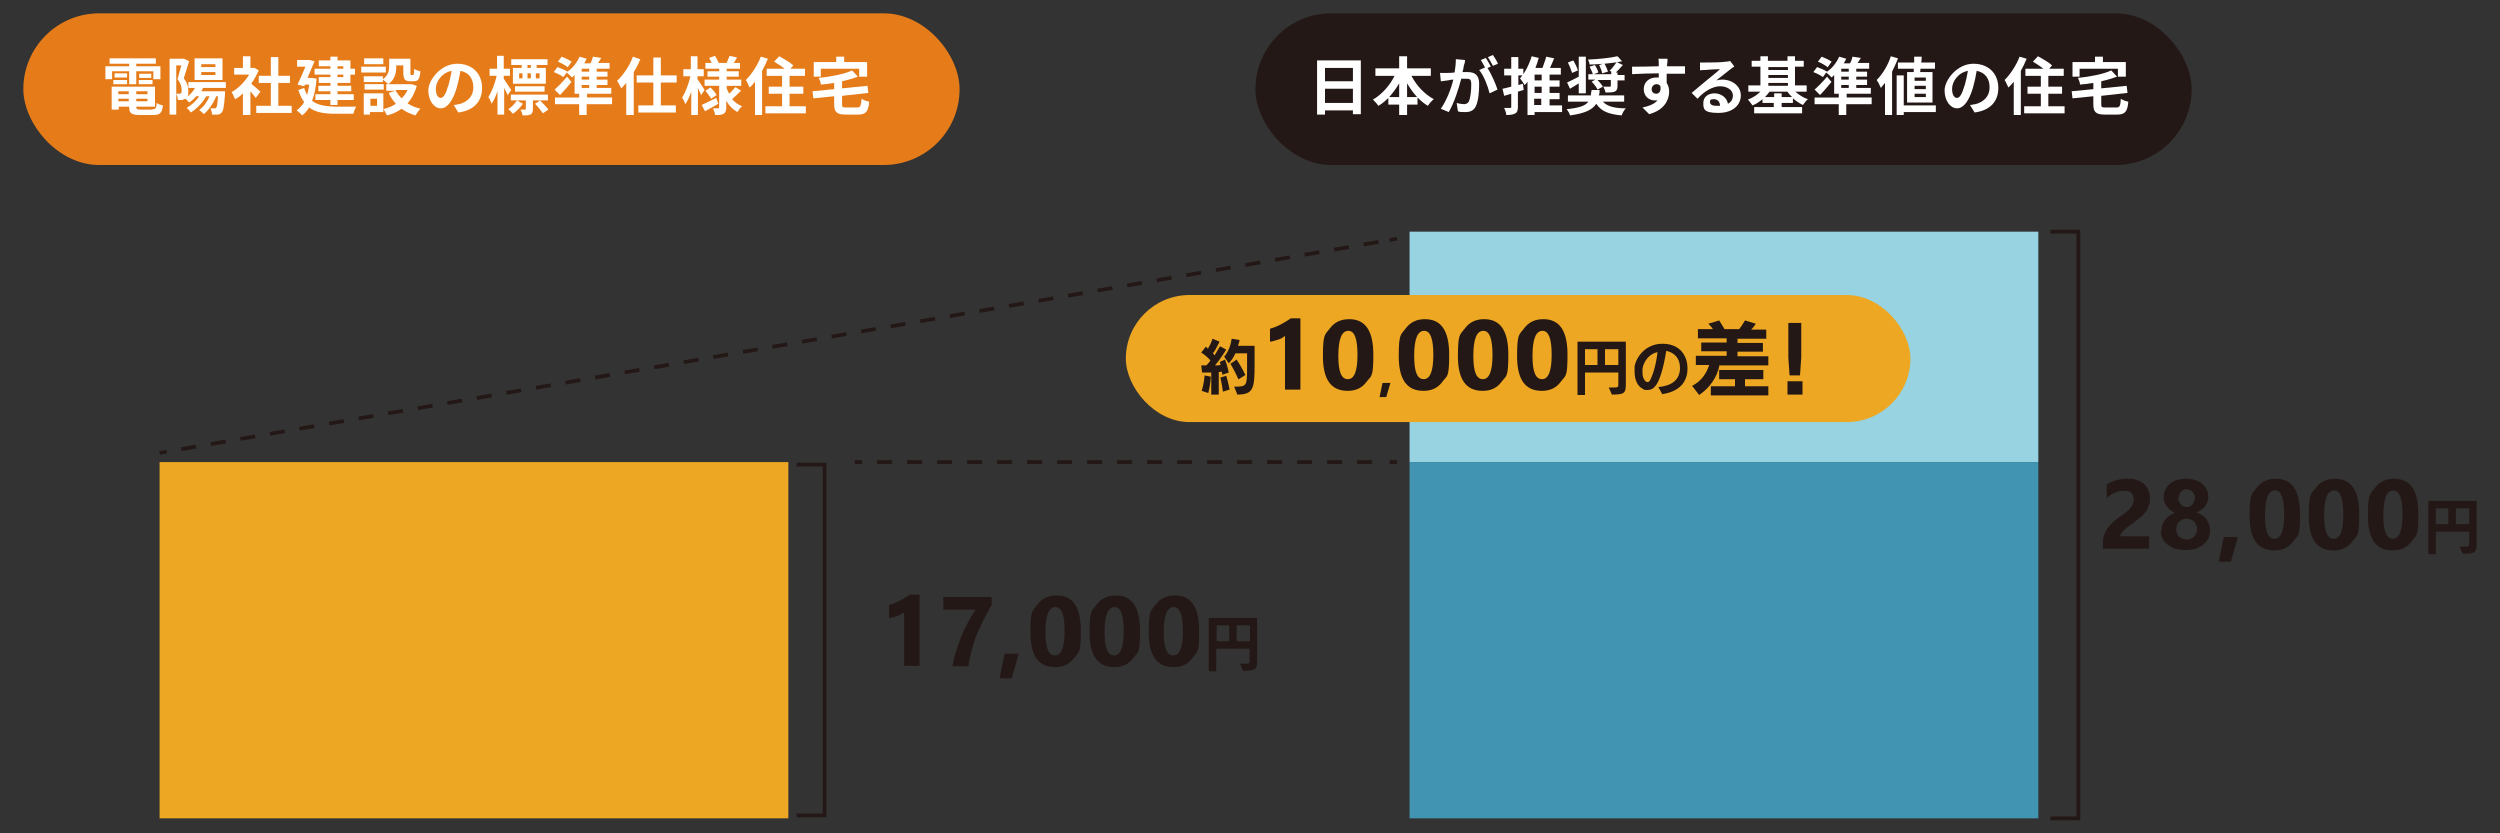 <?xml version="1.0" encoding="UTF-8"?>
<svg xmlns="http://www.w3.org/2000/svg" version="1.1" viewBox="0 0 600 200">
  <rect x="0" y="0" width="600" height="200" fill="#333333" stroke="none"/>
  <defs>
    <style>
      .cls-1 {
        stroke-dasharray: 3.6 3.6;
      }

      .cls-1, .cls-2, .cls-3 {
        fill: none;
        stroke: #231815;
        stroke-miterlimit: 10;
        stroke-width: .9px;
      }

      .cls-4 {
        fill: #231815;
      }

      .cls-5 {
        fill: #fff;
      }

      .cls-6 {
        fill: #97d3e0;
      }

      .cls-3 {
        stroke-dasharray: 3.6 3.6;
      }

      .cls-7 {
        fill: #eda722;
      }

      .cls-8 {
        fill: #4195b2;
      }

      .cls-9 {
        fill: #e67c19;
      }
    </style>
  </defs>
  <!-- Generator: Adobe Illustrator 28.7.1, SVG Export Plug-In . SVG Version: 1.2.0 Build 142)  -->
  <g>
    <g id="_レイヤー_1" data-name="レイヤー_1">
      <g>
        <g>
          <path class="cls-4" d="M220.7,142.8v17h-3.7v-12.9c-.2.2-.4.3-.7.5-.3.2-.6.3-.9.4-.3.1-.6.2-1,.3s-.7.2-1,.2v-3.1c1-.3,1.8-.6,2.7-1.1s1.6-.9,2.3-1.4h2.2Z"/>
          <path class="cls-4" d="M237.9,145.3c-.7,1.3-1.4,2.6-2,3.8s-1.1,2.3-1.6,3.5c-.4,1.1-.8,2.3-1.1,3.5-.3,1.2-.6,2.4-.8,3.8h-3.8c.2-1.3.5-2.5.9-3.7s.8-2.4,1.2-3.5c.5-1.1,1-2.2,1.6-3.3s1.2-2.1,1.8-3.1h-7.7v-3h11.6v2.1Z"/>
          <path class="cls-4" d="M244.5,156.9l-1.7,5.9h-2.9l1.2-5.9h3.4Z"/>
          <path class="cls-4" d="M253.2,160.1c-4,0-5.9-2.8-5.9-8.3s.5-5.1,1.6-6.6c1.1-1.5,2.6-2.3,4.7-2.3,3.9,0,5.8,2.8,5.8,8.5s-.5,5-1.6,6.5c-1.1,1.5-2.6,2.2-4.5,2.2ZM253.3,145.7c-1.6,0-2.4,2-2.4,6s.8,5.6,2.3,5.6,2.3-1.9,2.3-5.8-.7-5.8-2.2-5.8Z"/>
          <path class="cls-4" d="M267.4,160.1c-4,0-5.9-2.8-5.9-8.3s.5-5.1,1.6-6.6c1.1-1.5,2.6-2.3,4.7-2.3,3.9,0,5.8,2.8,5.8,8.5s-.5,5-1.6,6.5c-1.1,1.5-2.6,2.2-4.5,2.2ZM267.5,145.7c-1.6,0-2.4,2-2.4,6s.8,5.6,2.3,5.6,2.3-1.9,2.3-5.8-.7-5.8-2.2-5.8Z"/>
          <path class="cls-4" d="M281.6,160.1c-4,0-5.9-2.8-5.9-8.3s.5-5.1,1.6-6.6c1.1-1.5,2.6-2.3,4.7-2.3,3.9,0,5.8,2.8,5.8,8.5s-.5,5-1.6,6.5c-1.1,1.5-2.6,2.2-4.5,2.2ZM281.7,145.7c-1.6,0-2.4,2-2.4,6s.8,5.6,2.3,5.6,2.3-1.9,2.3-5.8-.7-5.8-2.2-5.8Z"/>
          <path class="cls-4" d="M298.4,161.1l-.8-1.8h.7c1.6,0,1.6,0,1.6-.9v-2.7h-8v5.4h-1.8v-12.8h11.6v9.7c0,2.5,0,3-3.3,3ZM295,150.1h-3v3.8h3v-3.8ZM300,150.1h-3.2v3.8h3.2v-3.8Z"/>
        </g>
        <g>
          <path class="cls-4" d="M508.7,128.7h7.1v3h-11.1v-1.3c0-.9.1-1.6.4-2.3.3-.7.6-1.3,1.1-1.8.4-.5.9-1,1.4-1.4.5-.4,1-.8,1.5-1.1.5-.3.9-.7,1.3-1,.4-.3.7-.6.9-.9.3-.3.4-.6.6-1,.1-.3.2-.7.2-1,0-.7-.2-1.2-.6-1.6s-1-.5-1.8-.5c-1.4,0-2.8.6-4.1,1.7v-3.2c1.4-.9,3.1-1.4,4.9-1.4s1.6.1,2.3.3c.7.2,1.2.5,1.7.9.5.4.8.9,1.1,1.5.2.6.4,1.2.4,2s-.1,1.4-.4,2c-.2.6-.5,1.1-.9,1.6-.4.5-.8.9-1.4,1.3-.5.4-1,.8-1.6,1.2-.4.3-.7.5-1.1.8-.3.3-.6.5-.9.8-.3.3-.5.5-.6.7-.2.2-.2.5-.2.7Z"/>
          <path class="cls-4" d="M518.8,127.3c0-.5,0-.9.2-1.3.1-.4.3-.8.6-1.2.3-.4.6-.7,1-1,.4-.3.9-.5,1.4-.7-.8-.4-1.5-1-2-1.6s-.7-1.4-.7-2.2.1-1.2.4-1.8.6-1,1.1-1.4,1-.7,1.7-.9c.7-.2,1.4-.3,2.1-.3s1.5.1,2.2.3c.7.2,1.2.5,1.7.9s.8.9,1.1,1.4.4,1.1.4,1.7-.2,1.5-.7,2.2c-.5.6-1.2,1.2-2.1,1.6.5.2,1,.4,1.4.7.4.3.8.6,1,1s.5.8.6,1.2c.1.4.2.9.2,1.4,0,.7-.1,1.4-.4,1.9-.3.6-.7,1.1-1.2,1.5-.5.4-1.1.7-1.9,1-.7.2-1.5.3-2.4.3s-1.6-.1-2.4-.3c-.7-.2-1.3-.6-1.9-1-.5-.4-.9-.9-1.2-1.5-.3-.6-.4-1.2-.4-1.9ZM522.3,127c0,.4,0,.7.2,1,.1.3.3.6.5.8.2.2.5.4.8.5s.6.2,1,.2.7,0,1-.2.6-.3.8-.5c.2-.2.4-.5.5-.8.1-.3.2-.6.2-1s0-.6-.2-1c-.1-.3-.3-.6-.5-.8-.2-.2-.5-.4-.8-.5-.3-.1-.6-.2-1-.2s-.7,0-1,.2-.6.3-.8.5c-.2.2-.4.5-.5.8-.1.3-.2.6-.2,1ZM522.8,119.6c0,.3,0,.6.2.8s.2.5.4.7.4.3.6.4c.2.1.5.2.8.2s.5,0,.8-.2c.2-.1.5-.3.6-.5s.3-.4.4-.7.2-.5.2-.8,0-.6-.2-.8c-.1-.3-.2-.5-.4-.7s-.4-.3-.6-.4c-.2-.1-.5-.2-.8-.2s-.6,0-.8.2c-.2.1-.5.3-.6.5s-.3.4-.4.7c0,.3-.1.5-.1.8Z"/>
          <path class="cls-4" d="M537.1,128.9l-1.7,5.9h-2.9l1.2-5.9h3.4Z"/>
          <path class="cls-4" d="M545.8,132.1c-4,0-5.9-2.8-5.9-8.3s.5-5.1,1.6-6.6c1.1-1.5,2.6-2.3,4.7-2.3,3.9,0,5.8,2.8,5.8,8.5s-.5,5-1.6,6.5c-1.1,1.5-2.6,2.2-4.5,2.2ZM546,117.7c-1.6,0-2.4,2-2.4,6s.8,5.6,2.3,5.6,2.3-1.9,2.3-5.8-.7-5.8-2.2-5.8Z"/>
          <path class="cls-4" d="M560,132.1c-4,0-5.9-2.8-5.9-8.3s.5-5.1,1.6-6.6c1.1-1.5,2.6-2.3,4.7-2.3,3.9,0,5.8,2.8,5.8,8.5s-.5,5-1.6,6.5c-1.1,1.5-2.6,2.2-4.5,2.2ZM560.2,117.7c-1.6,0-2.4,2-2.4,6s.8,5.6,2.3,5.6,2.3-1.9,2.3-5.8-.7-5.8-2.2-5.8Z"/>
          <path class="cls-4" d="M574.2,132.1c-4,0-5.9-2.8-5.9-8.3s.5-5.1,1.6-6.6c1.1-1.5,2.6-2.3,4.7-2.3,3.9,0,5.8,2.8,5.8,8.5s-.5,5-1.6,6.5c-1.1,1.5-2.6,2.2-4.5,2.2ZM574.4,117.7c-1.6,0-2.4,2-2.4,6s.8,5.6,2.3,5.6,2.3-1.9,2.3-5.8-.7-5.8-2.2-5.8Z"/>
          <path class="cls-4" d="M591.1,133l-.8-1.8h.7c1.6,0,1.6,0,1.6-.9v-2.7h-8v5.4h-1.8v-12.8h11.6v9.7c0,2.5,0,3-3.3,3ZM587.6,122h-3v3.8h3v-3.8ZM592.6,122h-3.2v3.8h3.2v-3.8Z"/>
        </g>
        <rect class="cls-7" x="38.3" y="110.9" width="150.9" height="85.5"/>
        <polyline class="cls-2" points="492.1 55.6 498.8 55.6 498.8 196.4 492.1 196.4"/>
        <polyline class="cls-2" points="191.2 111.5 197.9 111.5 197.9 195.7 191.2 195.7"/>
        <g>
          <line class="cls-2" x1="205.1" y1="110.9" x2="206.9" y2="110.9"/>
          <line class="cls-3" x1="210.5" y1="110.9" x2="331.7" y2="110.9"/>
          <line class="cls-2" x1="333.5" y1="110.9" x2="335.3" y2="110.9"/>
        </g>
        <g>
          <rect class="cls-6" x="338.3" y="55.6" width="150.9" height="55.3"/>
          <rect class="cls-8" x="338.3" y="110.9" width="150.9" height="85.5"/>
        </g>
        <rect class="cls-9" x="5.6" y="3.2" width="224.7" height="36.4" rx="18.2" ry="18.2"/>
        <g>
          <path class="cls-5" d="M26.9,19h-1.6v-3.1h5.7v-.6h-4.7v-1.3h11.1v1.3h-4.7v.6h5.8v3.1h-1.7v-1.9h-4.1v3.1h-1.7v-3.1h-4.1v1.9ZM36.6,26.2c.8,0,.9-.2,1-1.5.4.3,1,.5,1.5.6-.2,1.8-.7,2.3-2.3,2.3h-3.2c-2.1,0-2.6-.4-2.6-2h0s-2.5,0-2.5,0v.7h-1.7v-5.5h10.4v4.8h-4.5c0,.6.2.7,1.1.7h2.8ZM27.2,19.2h3.3v1h-3.3v-1ZM30.5,18.6h-3v-1h3v1ZM28.4,21.9v.7h2.5v-.7h-2.5ZM30.9,24.3v-.6h-2.5v.6h2.5ZM35.4,21.9h-2.7v.7h2.7v-.7ZM35.4,24.3v-.6h-2.7v.6h2.7ZM36.3,17.7v1h-2.9v-1h2.9ZM33.3,19.2h3.3v1h-3.3v-1Z"/>
          <path class="cls-5" d="M48.7,21.2c-.1.2-.2.5-.4.7h5.7v.6c-.2,2.9-.4,4.1-.8,4.5-.3.3-.6.5-.9.5-.3,0-.9,0-1.4,0,0-.5-.2-1.1-.4-1.5.4,0,.8,0,1,0s.3,0,.4-.2c.2-.2.3-.9.4-2.7h-.4c-.7,1.7-1.8,3.3-3,4.3-.2-.3-.8-.8-1.1-1,1.1-.8,1.9-1.9,2.5-3.3h-.8c-.9,1.6-2.3,3-3.7,3.9-.2-.3-.7-.9-1-1.1,1.2-.7,2.3-1.7,3-2.8h-.7c-.5.6-1.1,1.1-1.7,1.5-.2-.2-.6-.7-.9-.9-.2.1-.5.2-.8.3-.3,0-.6,0-1,0,0-.4-.2-1.1-.4-1.5.3,0,.5,0,.7,0,.2,0,.3,0,.4-.1.2-.1.2-.4.2-.8,0-.7-.2-1.6-1-2.6.3-.9.6-2.3.9-3.3h-1.2v11.8h-1.6v-13.4h3.5c0,0,1.2.6,1.2.6-.4,1.3-.9,2.9-1.3,4.1.9,1.1,1.1,2.2,1.1,3s0,1-.2,1.4c.7-.6,1.4-1.3,1.8-2.1h-1.6v-1.4h9v1.4h-5.7ZM53.4,19.2h-6.7v-5.2h6.7v5.2ZM51.7,15.4h-3.4v.7h3.4v-.7ZM51.7,17.3h-3.4v.7h3.4v-.7Z"/>
          <path class="cls-5" d="M61.4,23.5c-.3-.4-.8-1-1.3-1.6v5.7h-1.8v-5.2c-.6.6-1.2,1.1-1.9,1.4-.2-.5-.6-1.4-.8-1.7,1.6-.9,3.2-2.5,4.2-4.2h-3.6v-1.6h2.1v-2.8h1.8v2.8h1c0,0,1,.6,1,.6-.5,1.1-1.1,2.2-1.8,3.2.7.6,1.9,1.6,2.2,1.9l-1.1,1.5ZM70,25.4v1.7h-8.5v-1.7h3.5v-5.5h-2.9v-1.7h2.9v-4.5h1.8v4.5h2.8v1.7h-2.8v5.5h3.2Z"/>
          <path class="cls-5" d="M76,18.8c-.2,2.2-.5,3.9-1.1,5.4,1.4,1.1,3.3,1.3,5.5,1.4.9,0,3.9,0,5.1,0-.3.4-.6,1.3-.7,1.7h-4.4c-2.5,0-4.6-.3-6.2-1.5-.5.8-1,1.4-1.7,1.9-.3-.4-1-1-1.3-1.2.7-.5,1.3-1.2,1.8-2-.6-.8-1-1.7-1.4-2.9l1.4-.5c.2.7.5,1.2.7,1.7.2-.8.4-1.6.5-2.5h-1l-.2.4-1.6-.4c.6-1.3,1.4-3,1.9-4.3h-2v-1.6h3c0,0,1.2.3,1.2.3-.5,1.2-1.1,2.6-1.7,4h1.1s1.1.2,1.1.2ZM79.3,15.9h-2.8v-1.4h2.8v-.9h1.7v.9h3.1v2h1.1v1.4h-1.1v2h-3.1v.7h3.3v1.3h-3.3v.7h3.9v1.4h-3.9v1.2h-1.7v-1.2h-3.6v-1.4h3.6v-.7h-2.9v-1.3h2.9v-.7h-2.8v-1.4h2.8v-.6h-3.8v-1.4h3.8v-.6ZM81,15.9v.6h1.4v-.6h-1.4ZM82.4,17.9h-1.4v.6h1.4v-.6Z"/>
          <path class="cls-5" d="M92.6,17.4h-5.9v-1.4h5.9v1.4ZM100.1,20.4c-.5,1.8-1.3,3.3-2.3,4.4.9.6,1.9,1,3.1,1.3-.4.4-.9,1.1-1.2,1.6-1.3-.4-2.4-.9-3.3-1.6-1,.7-2.2,1.3-3.5,1.6-.2-.4-.6-1.1-.9-1.6v.8h-3.2v.6h-1.5v-5.1h4.7v3.8c1.1-.3,2.2-.7,3-1.3-.7-.8-1.3-1.6-1.7-2.6l1.5-.5h-2.1v-1.6h.5c-.3-.3-.9-.8-1.3-1.1v.6h-4.6v-1.4h4.6v.7c1.3-.9,1.5-2.1,1.5-3.1v-1.8h5.1v3.4c0,.4,0,.5.2.5h.4c.2,0,.3-.2.3-1.5.3.3,1,.5,1.5.6-.2,1.9-.5,2.4-1.6,2.4h-.9c-1.2,0-1.6-.5-1.6-2v-1.8h-1.7v.3c0,1.4-.3,3.1-1.9,4.2h5.6c0,0,1.2.4,1.2.4ZM92.1,21.5h-4.6v-1.3h4.6v1.3ZM92,15.4h-4.6v-1.4h4.6v1.4ZM90.5,23.7h-1.6v1.7h1.6v-1.7ZM94.9,21.6c.4.8.9,1.4,1.5,2,.6-.6,1.1-1.3,1.4-2h-2.9Z"/>
          <path class="cls-5" d="M108.8,25.2c.6,0,1-.2,1.4-.2,1.9-.5,3.4-1.8,3.4-4s-1.1-3.6-3.1-4c-.2,1.3-.5,2.7-.9,4.1-.9,3-2.2,4.9-3.8,4.9s-3-1.8-3-4.3,3-6.4,6.9-6.4,6,2.6,6,5.8-1.9,5.4-5.7,5.9l-1.1-1.8ZM107.6,20.6c.3-1.1.6-2.4.8-3.6-2.5.5-3.8,2.7-3.8,4.3s.6,2.2,1.2,2.2,1.2-.9,1.8-3Z"/>
          <path class="cls-5" d="M121.9,23c-.2-.5-.5-1.2-.9-1.9v6.4h-1.6v-5.6c-.4,1.2-.9,2.2-1.4,3-.2-.5-.5-1.2-.8-1.6.8-1.2,1.6-3.3,2-5.1h-1.7v-1.7h1.8v-3.1h1.6v3.1h1.5v1.7h-1.5v.7c.4.6,1.5,2.3,1.8,2.7l-.9,1.3ZM125.5,24.9c-.6.9-1.5,1.8-2.4,2.4-.3-.3-.7-.8-1.1-1.1.8-.5,1.6-1.4,2.1-2.1l1.4.8ZM127.9,24v2.1c0,.7-.1,1.1-.6,1.4-.5.2-1.1.2-1.9.2,0-.5-.3-1-.5-1.4.5,0,1,0,1.1,0,.2,0,.2,0,.2-.2v-2h-3.6v-1.4h8.9v1.4h-3.6ZM125.2,15.6h-2.5v-1.4h8.7v1.4h-2.6v.7h2.2v3.8h-7.9v-3.8h2.1v-.7ZM123.6,22v-1.3h7.1v1.3h-7.1ZM124.6,18.8h.8v-1.2h-.8v1.2ZM126.6,17.6v1.2h.8v-1.2h-.8ZM127.4,15.6h-.8v.7h.8v-.7ZM129.6,24.1c.7.7,1.6,1.6,2,2.2l-1.3.9c-.4-.6-1.2-1.6-1.9-2.3l1.3-.8ZM129.5,17.6h-.9v1.2h.9v-1.2Z"/>
          <path class="cls-5" d="M146.8,25h-6v2.6h-1.8v-2.6h-5.8v-1.6h5.8v-.9h-1.1v-4.5c-.2.2-.4.4-.6.6-.3-.3-.9-.9-1.3-1.2l-.8,1.1c-.5-.4-1.5-.9-2.3-1.2l.9-1.2c.8.3,1.8.7,2.4,1.1h0c1.2-.8,2.3-2.2,2.9-3.6l1.7.5c-.2.4-.4.8-.6,1.1h1.5c.3-.5.5-1.1.6-1.6l2,.3c-.3.4-.5.9-.8,1.2h2.8v1.4h-3.1v.7h2.6v1.2h-2.6v.7h2.6v1.3h-2.6v.7h3.5v1.4h-5.8v.9h6v1.6ZM137.2,19.6c-.9,1.1-1.8,2.2-2.8,3.2l-1.3-1.3c.8-.7,2-1.9,3-3.1l1,1.2ZM136.2,16.1c-.5-.4-1.5-1-2.3-1.3l.9-1.2c.8.3,1.8.8,2.4,1.2l-1,1.4ZM141.4,16.5h-1.8v.7h1.8v-.7ZM141.4,18.4h-1.8v.7h1.8v-.7ZM139.6,21.1h1.8v-.7h-1.8v.7Z"/>
          <path class="cls-5" d="M153.7,14.1c-.4,1.1-.9,2.1-1.6,3.2v10.3h-1.8v-7.7c-.4.5-.8.9-1.2,1.3-.2-.4-.7-1.4-1-1.8,1.5-1.4,3-3.6,3.8-5.8l1.7.6ZM158.6,19.8v5.5h3.6v1.7h-9v-1.7h3.6v-5.5h-4v-1.7h4v-4.3h1.8v4.3h3.8v1.7h-3.8Z"/>
          <path class="cls-5" d="M168.3,22.9c-.2-.4-.5-1.1-.8-1.8v6.5h-1.6v-5.6c-.4,1.2-.9,2.2-1.4,3-.2-.5-.5-1.2-.8-1.6.8-1.2,1.6-3.3,2-5.1h-1.7v-1.7h1.8v-3.1h1.6v3.1h1.5v1.7h-1.5v.7c.4.6,1.5,2.2,1.7,2.6l-.9,1.3ZM172.4,24.9c-1.1.6-2.2,1.3-3.2,1.8l-.8-1.5c.9-.4,2.2-1.1,3.5-1.7l.5,1.4ZM177.7,21.9c-.6.6-1.4,1.4-2,1.9.6.7,1.4,1.3,2.4,1.7-.4.3-.9,1-1.1,1.4-1.1-.6-2-1.5-2.7-2.7v1.6c0,.8-.2,1.2-.6,1.5-.5.3-1.2.3-2.1.3,0-.5-.3-1.2-.5-1.6.5,0,1.1,0,1.3,0s.2,0,.2-.3v-5.1h-3.5v-1.5h3.5v-.7h-2.8v-1.3h2.8v-.6h-3.3v-1.4h1.5c-.2-.4-.4-.8-.6-1.2l1.4-.5c.3.5.7,1.2.9,1.7h1.9c.2-.5.5-1.2.7-1.7l1.8.4c-.3.5-.5.9-.8,1.3h1.5v1.4h-3.2v.6h2.9v1.3h-2.9v.7h3.5v1.5h-3.5v.6c.2.5.4.9.6,1.3.5-.5,1.1-1.1,1.5-1.6l1.4.9ZM170.5,21c.6.5,1.2,1.3,1.5,1.8l-1.3.9c-.3-.5-.9-1.3-1.4-1.9l1.2-.8Z"/>
          <path class="cls-5" d="M184.3,14.1c-.4,1-.9,2-1.4,2.9v10.6h-1.7v-8c-.4.5-.8,1-1.3,1.4-.2-.4-.6-1.4-.9-1.8,1.4-1.4,2.8-3.5,3.6-5.6l1.7.5ZM193.4,25.5v1.7h-9.7v-1.7h4v-3h-3.2v-1.7h3.2v-2.6h-3.7v-1.7h4.3c-.7-.6-1.7-1.2-2.5-1.7l1.2-1.3c1.1.6,2.7,1.5,3.4,2.2l-.7.8h3.5v1.7h-3.7v2.6h3.3v1.7h-3.3v3h3.9Z"/>
          <path class="cls-5" d="M205.7,25.8c.8,0,.9-.3,1.1-2.1.4.3,1.2.6,1.8.7-.2,2.4-.8,3.1-2.7,3.1h-2.9c-2.2,0-2.8-.6-2.8-2.5v-1.9l-5,.5-.2-1.7,5.2-.5v-1.5c-1.1.2-2.1.3-3.2.4,0-.5-.3-1.2-.5-1.6,2.9-.3,6.1-.9,8-1.8l1.4,1.5c-1.1.4-2.4.8-3.8,1.1v1.7l6.1-.6.2,1.7-6.3.7v2c0,.7.1.8,1,.8h2.6ZM197.1,18.4h-1.8v-3.5h5.4v-1.3h1.9v1.3h5.5v3.5h-1.9v-1.9h-9.2v1.9Z"/>
        </g>
        <rect class="cls-4" x="301.3" y="3.2" width="224.7" height="36.4" rx="18.2" ry="18.2"/>
        <g>
          <path class="cls-5" d="M326.6,14.4v13h-1.9v-.9h-6.7v1h-1.9v-13h10.5ZM318,16.3v3.2h6.7v-3.2h-6.7ZM324.7,24.7v-3.4h-6.7v3.4h6.7Z"/>
          <path class="cls-5" d="M338.8,18.3c1.2,2.3,3.1,4.3,5.3,5.5-.5.4-1.1,1.1-1.4,1.6-.9-.5-1.7-1.2-2.5-2v1.7h-2.5v2.5h-1.9v-2.5h-2.6v-1.6c-.7.7-1.5,1.4-2.4,1.9-.3-.5-.9-1.1-1.3-1.5,2.1-1.2,4-3.3,5.2-5.7h-4.6v-1.8h5.7v-2.9h1.9v2.9h5.7v1.8h-4.6ZM335.8,23.3v-3.3c-.7,1.2-1.5,2.3-2.4,3.3h2.4ZM340.1,23.3c-.9-1-1.7-2.1-2.4-3.3v3.3h2.4Z"/>
          <path class="cls-5" d="M351.6,14.6c0,.4-.2.9-.3,1.2,0,.5-.2,1-.3,1.5.5,0,1,0,1.3,0,1.6,0,2.7.7,2.7,2.8s-.2,4.1-.8,5.4c-.5,1-1.3,1.4-2.5,1.4s-1.3,0-1.8-.2l-.3-2c.6.2,1.4.3,1.8.3s.9-.2,1.1-.6c.4-.8.6-2.6.6-4.1s-.5-1.4-1.4-1.4-.6,0-1,0c-.6,2.3-1.7,5.8-3,8l-1.9-.8c1.4-2,2.5-4.9,3-7-.5,0-1,.1-1.3.2-.4,0-1.2.2-1.7.2l-.2-2c.5,0,1,0,1.6,0,.5,0,1.2,0,1.9-.1.2-1.1.3-2.2.3-3.2l2.2.2ZM357,16.3c.9,1.4,2,3.9,2.4,5.2l-1.9.9c-.4-1.7-1.4-4.3-2.5-5.6l1.4-.6c-.3-.6-.7-1.3-1-1.8l1.2-.5c.4.6.9,1.5,1.2,2.1l-.8.3ZM358.3,15.8c-.3-.6-.8-1.5-1.2-2.1l1.2-.5c.4.6,1,1.5,1.2,2.1l-1.2.5Z"/>
          <path class="cls-5" d="M365.6,21.6c-.4.1-.9.3-1.3.4v3.6c0,.9-.2,1.4-.6,1.6-.5.3-1.2.4-2.2.4,0-.5-.3-1.3-.5-1.7.6,0,1.2,0,1.4,0,.2,0,.3,0,.3-.3v-3.1l-1.7.5-.4-1.7c.6-.1,1.3-.3,2.1-.5v-2.7h-1.7v-1.6h1.7v-2.8h1.7v2.8h1.2v1.6h-1.2v2.3l1.1-.3.2,1.6ZM374.7,26.9h-6.4v.7h-1.7v-8c-.2.3-.4.6-.7.8-.2-.4-.8-1.2-1.1-1.6,1.2-1.3,2.2-3.3,2.8-5.3l1.7.4c-.2.8-.5,1.6-.8,2.4h1.7c.3-.9.7-1.9.9-2.7l1.9.4c-.3.8-.7,1.6-1,2.3h2.6v1.6h-2.7v1.4h2.4v1.5h-2.4v1.5h2.4v1.5h-2.4v1.5h3v1.6ZM370,17.9h-1.7v1.4h1.7v-1.4ZM370,20.8h-1.7v1.5h1.7v-1.5ZM368.2,25.2h1.7v-1.5h-1.7v1.5Z"/>
          <path class="cls-5" d="M384.7,24.4c1,1.1,2.7,1.6,5.5,1.6-.4.4-.8,1.1-1,1.7-3.2-.3-4.9-1-6.1-2.8-.9,1.4-2.6,2.3-6.3,2.8-.1-.5-.5-1.1-.8-1.5,3-.3,4.5-.8,5.2-1.8h-4.9v-1.5h5.5c0-.4.1-.8.2-1.3h1.9c0,.5,0,.9-.2,1.3h6.1v1.5h-5.1ZM378.9,20c-.7.5-1.5.9-2.1,1.3l-.7-1.5c.7-.3,1.8-.9,2.8-1.4v-4.8h1.7v8.8h-1.7v-2.4ZM377.3,17.5c-.2-.7-.6-1.7-1-2.5l1.3-.5c.4.7.9,1.7,1.1,2.4l-1.4.6ZM389.3,14.7c-2.2.5-5.3.7-7.8.8,0-.3-.2-.9-.4-1.2,2.5-.1,5.4-.4,7.1-.8l1.1,1.2ZM389.4,15.7c-.5.6-1.1,1.2-1.6,1.7h.4v.6h1.7v1.3h-1.7v1.4c0,.7-.2,1.1-.7,1.3-.5.2-1.2.2-2.2.2,0-.4-.3-1-.5-1.4.6,0,1.3,0,1.5,0,.2,0,.3,0,.3-.2v-1.4h-3.2c.5.5,1,1.1,1.3,1.6l-1.3.7c-.2-.5-.8-1.3-1.4-1.9l.9-.5h-1.7v-1.3h5.5v-.6h.1l-.5-.2c.6-.6,1.3-1.5,1.7-2.1l1.5.7ZM382.7,15.5c.4.6.8,1.4.9,1.9l-1.3.5c-.1-.5-.5-1.3-.8-1.9l1.3-.4ZM385.1,15.3c.3.6.7,1.4.8,1.9l-1.4.4c0-.5-.4-1.3-.7-2l1.3-.4Z"/>
          <path class="cls-5" d="M404.3,17.7c-.9,0-2.3,0-4.3,0,0,.8,0,1.6,0,2.2.4.6.6,1.3.6,2.1,0,1.9-1.1,4.4-4.8,5.4l-1.6-1.6c1.5-.3,2.8-.8,3.6-1.7-.2,0-.4,0-.7,0-1.2,0-2.6-.9-2.6-2.7s1.4-2.8,3-2.8.4,0,.6,0v-1c-2.3,0-4.6.1-6.4.2v-1.8c1.7,0,4.4,0,6.4-.1,0-.2,0-.3,0-.5,0-.5,0-1.1-.1-1.3h2.2c0,.2,0,1-.1,1.3,0,.1,0,.3,0,.5,1.5,0,3.5,0,4.3,0v1.8ZM397.5,22.5c.6,0,1.2-.5,1-1.8-.2-.4-.6-.5-1-.5s-1.1.4-1.1,1.2.6,1.1,1.1,1.1Z"/>
          <path class="cls-5" d="M416.2,16c-.4.2-.7.5-1,.7-.8.6-2.4,1.9-3.3,2.6.5-.1.9-.2,1.4-.2,2.5,0,4.5,1.6,4.5,3.8s-1.8,4.2-5.4,4.2-3.6-1-3.6-2.4,1.1-2.3,2.7-2.3,3,1.1,3.2,2.5c.8-.4,1.2-1.1,1.2-2,0-1.3-1.4-2.2-3.1-2.2s-3.8,1.2-5.4,3l-1.4-1.4c1.1-.9,2.8-2.4,3.7-3.1.8-.7,2.4-1.9,3.1-2.6-.8,0-2.8.1-3.6.2-.4,0-.9,0-1.2.1v-1.9c.4,0,.9,0,1.3,0,.8,0,4,0,4.8-.2.6,0,1-.1,1.1-.2l1,1.3ZM412.8,25.4c0-1-.6-1.6-1.5-1.6s-.9.3-.9.7c0,.6.6.9,1.5.9s.6,0,.9,0Z"/>
          <path class="cls-5" d="M431,22.1c.8.7,1.9,1.4,2.9,1.7-.4.3-.9,1-1.2,1.4-.8-.4-1.6-.9-2.4-1.6v1.1h-2.7v1h4.9v1.5h-11.5v-1.5h4.7v-1h-2.7v-.9c-.7.6-1.6,1.2-2.4,1.5-.3-.4-.8-1.1-1.1-1.4,1.1-.4,2.2-1.1,3-1.9h-2.9v-1.5h2.9v-4.5h-2.1v-1.4h2.1v-1.1h1.8v1.1h4.7v-1.1h1.8v1.1h2.1v1.4h-2.1v4.5h2.8v1.5h-2.8ZM430.1,23.3c-.4-.4-.8-.8-1.1-1.3h-4.3c-.3.4-.7.9-1.1,1.3h2.2v-.9h1.8v.9h2.4ZM424.4,16.1v.7h4.7v-.7h-4.7ZM424.4,18.7h4.7v-.7h-4.7v.7ZM424.4,20.6h4.7v-.7h-4.7v.7Z"/>
          <path class="cls-5" d="M449.1,25h-6v2.6h-1.8v-2.6h-5.8v-1.6h5.8v-.9h-1.1v-4.5c-.2.2-.4.4-.6.6-.3-.3-.9-.9-1.3-1.2l-.8,1.1c-.5-.4-1.5-.9-2.3-1.2l.9-1.2c.8.3,1.8.7,2.4,1.1h0c1.2-.8,2.3-2.2,2.9-3.6l1.7.5c-.2.4-.4.8-.6,1.1h1.5c.3-.5.5-1.1.6-1.6l2,.3c-.3.4-.5.9-.8,1.2h2.8v1.4h-3.1v.7h2.6v1.2h-2.6v.7h2.6v1.3h-2.6v.7h3.5v1.4h-5.8v.9h6v1.6ZM439.6,19.6c-.9,1.1-1.8,2.2-2.8,3.2l-1.3-1.3c.8-.7,2-1.9,3-3.1l1,1.2ZM438.6,16.1c-.5-.4-1.5-1-2.3-1.3l.9-1.2c.8.3,1.8.8,2.4,1.2l-1,1.4ZM443.7,16.5h-1.8v.7h1.8v-.7ZM443.7,18.4h-1.8v.7h1.8v-.7ZM441.9,21.1h1.8v-.7h-1.8v.7Z"/>
          <path class="cls-5" d="M455.5,14.1c-.4,1-.9,2.1-1.4,3.1v10.4h-1.7v-7.7c-.3.4-.7.8-1,1.2-.2-.4-.6-1.4-1-1.9,1.4-1.4,2.7-3.5,3.4-5.7l1.7.5ZM464.6,26.9h-7.7v.7h-1.7v-9.5h1.7v7.2h7.7v1.5ZM459.3,17.3c0-.3,0-.5,0-.8h-3.8v-1.5h3.9c0-.5,0-.9,0-1.4h1.8c0,.5,0,.9-.1,1.4h3.3v1.5h-3.5c0,.3,0,.6-.1.8h3v7.3h-6.1v-7.3h1.4ZM462.2,18.6h-2.7v.8h2.7v-.8ZM462.2,20.6h-2.7v.8h2.7v-.8ZM462.2,22.5h-2.7v.8h2.7v-.8Z"/>
          <path class="cls-5" d="M472.7,25.2c.6,0,1-.2,1.4-.2,1.9-.5,3.4-1.8,3.4-4s-1.1-3.6-3.1-4c-.2,1.3-.5,2.7-.9,4.1-.9,3-2.2,4.9-3.8,4.9s-3-1.8-3-4.3,3-6.4,6.9-6.4,6,2.6,6,5.8-1.9,5.4-5.7,5.9l-1.1-1.8ZM471.5,20.6c.3-1.1.6-2.4.8-3.6-2.5.5-3.8,2.7-3.8,4.3s.6,2.2,1.2,2.2,1.2-.9,1.8-3Z"/>
          <path class="cls-5" d="M486.4,14.1c-.4,1-.9,2-1.4,2.9v10.6h-1.7v-8c-.4.5-.8,1-1.3,1.4-.2-.4-.6-1.4-.9-1.8,1.4-1.4,2.8-3.5,3.6-5.6l1.7.5ZM495.5,25.5v1.7h-9.7v-1.7h4v-3h-3.2v-1.7h3.2v-2.6h-3.7v-1.7h4.3c-.7-.6-1.7-1.2-2.5-1.7l1.2-1.3c1.1.6,2.7,1.5,3.4,2.2l-.7.8h3.5v1.7h-3.7v2.6h3.3v1.7h-3.3v3h3.9Z"/>
          <path class="cls-5" d="M507.9,25.8c.8,0,1-.3,1.1-2.1.4.3,1.2.6,1.8.7-.2,2.4-.8,3.1-2.7,3.1h-2.9c-2.2,0-2.8-.6-2.8-2.5v-1.9l-5,.5-.2-1.7,5.2-.5v-1.5c-1.1.2-2.1.3-3.2.4,0-.5-.3-1.2-.5-1.6,2.9-.3,6.1-.9,8-1.8l1.4,1.5c-1.1.4-2.4.8-3.8,1.1v1.7l6.1-.6.2,1.7-6.3.7v2c0,.7.1.8,1,.8h2.6ZM499.2,18.4h-1.8v-3.5h5.4v-1.3h1.9v1.3h5.5v3.5h-1.9v-1.9h-9.2v1.9Z"/>
        </g>
        <rect class="cls-7" x="270.2" y="70.8" width="188.3" height="30.5" rx="15.3" ry="15.3"/>
        <g>
          <line class="cls-2" x1="38.3" y1="108.7" x2="40" y2="108.4"/>
          <line class="cls-1" x1="43.5" y1="107.8" x2="331.8" y2="57.9"/>
          <line class="cls-2" x1="333.5" y1="57.6" x2="335.3" y2="57.3"/>
        </g>
        <g>
          <path class="cls-4" d="M289.9,94.3l-1.5-.5c.6-1.8.7-3.7.7-3.7l1.5.3s-.1,2-.6,3.9ZM293.4,90.1s0-.4-.2-.9c0,0-.3,0-.7.1v5.4h-1.8v-5.3c-1.2,0-2.2,0-2.2,0l-.2-1.7s.5,0,1.2,0c.3-.3.7-.7,1-1.2-.6-.7-1.3-1.3-2.2-1.9l1.1-1.4c.2.2.4.3.5.5.4-.7.8-1.4,1.1-2.4l1.7.7c-.6,1.2-1.1,2.2-1.6,2.8.2.2.3.3.4.5.5-.8,1.3-2.2,1.3-2.2l1.5.8s-1.4,2.3-2.7,3.8c.4,0,.9,0,1.3-.1,0-.3,0-.5-.2-.7l1.3-.6c.6,1.5.9,3.1.9,3.1l-1.4.5ZM293.5,94s-.2-1.6-.6-3.4l1.4-.4c.5,1.6.8,3.3.8,3.3l-1.6.5ZM297,94.8l-.8-2c2.9,0,3.1-.1,3.1-4.1v-3.9h-2.8c-.4.9-1,1.8-1.6,2.4l-1.1-1.6c1-1.1,1.6-2.8,1.8-4.3l1.9.3c0,.3-.3,1.1-.4,1.4h4v4.3c0,5.9-.2,7.4-4.2,7.4ZM297.2,91c-.8-1.9-1.9-3.7-1.9-3.7l1.5-1s1.2,1.8,2.1,3.7l-1.6,1Z"/>
          <path class="cls-4" d="M312.1,76.5v17h-3.7v-12.9c-.2.2-.4.3-.7.5-.3.2-.6.3-.9.4-.3.1-.6.2-1,.3s-.7.2-1,.2v-3.1c1-.3,1.8-.6,2.7-1.1s1.6-.9,2.3-1.4h2.2Z"/>
          <path class="cls-4" d="M323.4,93.8c-4,0-5.9-2.8-5.9-8.3s.5-5.1,1.6-6.6c1.1-1.5,2.6-2.3,4.7-2.3,3.9,0,5.8,2.8,5.8,8.5s-.5,5-1.6,6.5c-1.1,1.5-2.6,2.2-4.5,2.2ZM323.6,79.4c-1.6,0-2.4,2-2.4,6s.8,5.6,2.3,5.6,2.3-1.9,2.3-5.8-.7-5.8-2.2-5.8Z"/>
          <path class="cls-4" d="M333.7,91.9l-1,3.4h-1.6l.7-3.4h1.9Z"/>
          <path class="cls-4" d="M341.6,93.8c-4,0-5.9-2.8-5.9-8.3s.5-5.1,1.6-6.6c1.1-1.5,2.6-2.3,4.7-2.3,3.9,0,5.8,2.8,5.8,8.5s-.5,5-1.6,6.5c-1.1,1.5-2.6,2.2-4.5,2.2ZM341.8,79.4c-1.6,0-2.4,2-2.4,6s.8,5.6,2.3,5.6,2.3-1.9,2.3-5.8-.7-5.8-2.2-5.8Z"/>
          <path class="cls-4" d="M355.8,93.8c-4,0-5.9-2.8-5.9-8.3s.5-5.1,1.6-6.6c1.1-1.5,2.6-2.3,4.7-2.3,3.9,0,5.8,2.8,5.8,8.5s-.5,5-1.6,6.5c-1.1,1.5-2.6,2.2-4.5,2.2ZM356,79.4c-1.6,0-2.4,2-2.4,6s.8,5.6,2.3,5.6,2.3-1.9,2.3-5.8-.7-5.8-2.2-5.8Z"/>
          <path class="cls-4" d="M370,93.8c-4,0-5.9-2.8-5.9-8.3s.5-5.1,1.6-6.6c1.1-1.5,2.6-2.3,4.7-2.3,3.9,0,5.8,2.8,5.8,8.5s-.5,5-1.6,6.5c-1.1,1.5-2.6,2.2-4.5,2.2ZM370.2,79.4c-1.6,0-2.4,2-2.4,6s.8,5.6,2.3,5.6,2.3-1.9,2.3-5.8-.7-5.8-2.2-5.8Z"/>
          <path class="cls-4" d="M386.9,94.8l-.8-1.8h.7c1.6,0,1.6,0,1.6-.9v-2.7h-8v5.4h-1.8v-12.8h11.6v9.7c0,2.5,0,3-3.3,3ZM383.4,83.8h-3v3.8h3v-3.8ZM388.4,83.8h-3.2v3.8h3.2v-3.8Z"/>
          <path class="cls-4" d="M399,94.7l-1-1.8c3.2-.3,5.1-1.7,5.2-4.4v-.2c0-2.4-1.4-3.7-3.3-4.1-.7,4.5-1.7,7.3-2.5,8.3-.6.8-1.2,1.1-2,1.1s-.7,0-1-.2c-1.5-.7-2.1-2.4-2.1-4.2s0-.8,0-1.2c.4-2.4,2.7-5.5,6.7-5.5h0c4.6,0,6,3.4,6,5.8v.2c0,2.4-1.2,5.4-6.1,6.1ZM394.2,88.5c0,.3,0,.7,0,.9,0,1.3.5,2,1,2.3,0,0,.1,0,.2,0,.3,0,.5-.2.6-.4.7-1.3,1.5-3.9,1.8-6.8h0c-1.9.4-3.3,2.1-3.6,4Z"/>
          <path class="cls-4" d="M412.7,87.6c-.6,3-2.4,5.5-4.9,7.2l-1.7-2.2c2.1-1,3.5-3,4.1-5h-3.2v-2.2h7.4v-1.1h-6.1v-2.1h6.1v-1h-6.9v-2.2h3.6c-.3-.5-.7-.9-1.1-1.3l2.6-.8c.5.8,1,1.6,1.3,2.1h3.5c.4-.5.9-1.2,1.4-2.1l2.6.8c-.4.6-.7,1-1.1,1.4h3.6v2.2h-6.9v1h6.1v2.1h-6.1v1.1h7.4v2.2h-11.6ZM410.6,94.9v-2.2h5.8v-1.7h-3.8v-2.2h10.6v2.2h-4.4v1.7h5.6v2.2h-13.8Z"/>
          <path class="cls-4" d="M429,94.7v-3.2h3.6v3.2h-3.6ZM432.3,85.8l-.3,4.3h-2.5l-.3-4.3v-8.3c0,0,3.1,0,3.1,0v8.3Z"/>
        </g>
      </g>
    </g>
  </g>
</svg>